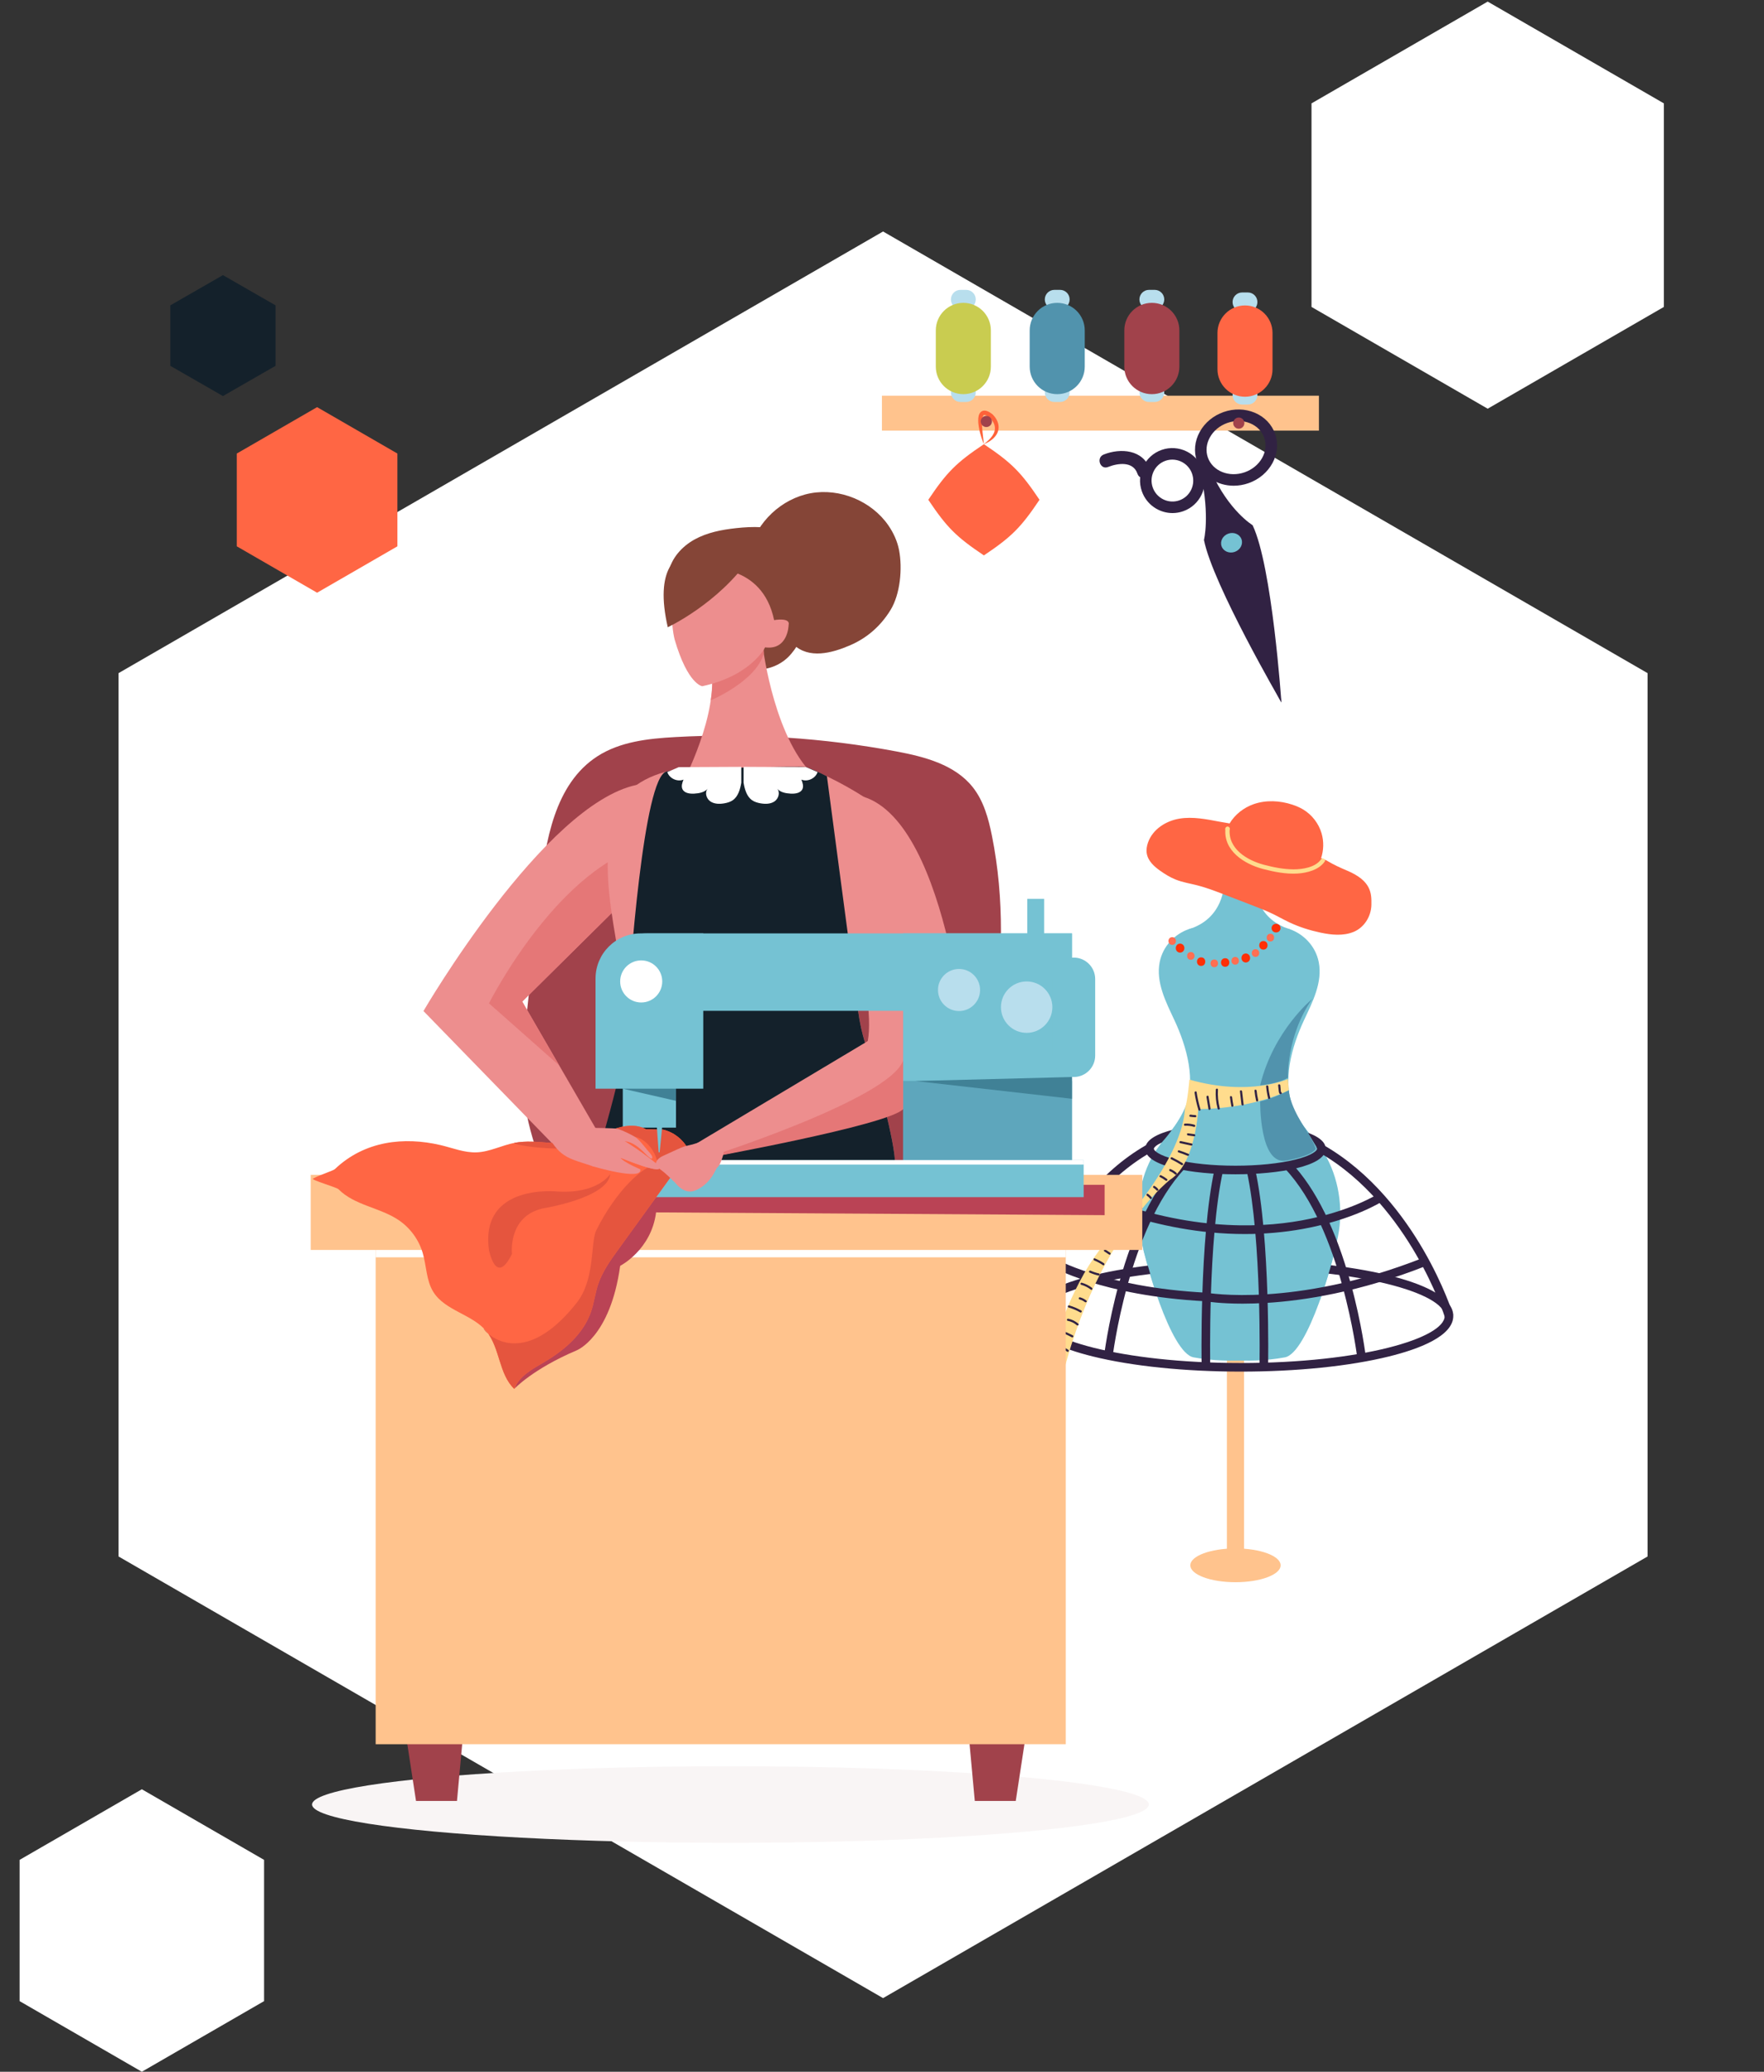 <?xml version="1.0" encoding="utf-8"?>
<!-- Generator: Adobe Illustrator 16.0.0, SVG Export Plug-In . SVG Version: 6.00 Build 0)  -->
<!DOCTYPE svg PUBLIC "-//W3C//DTD SVG 1.1//EN" "http://www.w3.org/Graphics/SVG/1.1/DTD/svg11.dtd">
<svg version="1.1" id="Calque_1" xmlns="http://www.w3.org/2000/svg" xmlns:xlink="http://www.w3.org/1999/xlink" x="0px" y="0px"
	 width="637px" height="748px" viewBox="0 0 637 748" enable-background="new 0 0 637 748" xml:space="preserve">
<rect x="0" y="0" width="637" height="748" fill="#333333" stroke="none"/>
<polygon fill="#FFFFFF" points="42.803,243.038 318.884,83.578 594.965,243.038 594.965,561.96 318.884,721.42 42.803,561.96 "/>
<polygon fill="#FFFFFF" points="473.6,37.324 537.221,0.578 600.842,37.324 600.842,110.819 537.221,147.565 473.6,110.819 "/>
<polygon fill="#FFFFFF" points="7.076,671.509 51.221,646.012 95.365,671.509 95.365,722.503 51.221,748 7.076,722.503 "/>
<polygon fill="#FF6644" points="85.507,163.75 114.507,147 143.507,163.75 143.507,197.25 114.507,214 85.507,197.25 "/>
<polygon fill="#14212B" points="61.507,110.25 80.507,99.333 99.507,110.25 99.507,132.083 80.507,143 61.507,132.083 "/>
<g>
	<g>
		<ellipse id="XMLID_1880_" fill="#FFC38D" cx="446.145" cy="565.156" rx="16.306" ry="6.1"/>
		<g id="XMLID_1839_">
			<rect id="XMLID_1845_" x="443.042" y="406.144" fill="#FFC38D" width="6.203" height="159.013"/>
			<g id="XMLID_1840_">
				<path id="XMLID_1844_" fill="#75C2D3" d="M438.468,334.986c4.936-0.494,22.557-1.151,27.326,0.51
					c4.768,1.66,9.264,5.931,10.428,11.914c1.416,7.272-2.258,14.371-5.285,20.838c-4.572,9.772-7.988,22.067-3.828,32.121
					c2.4,5.801,6.908,9.73,10.268,14.742c5.35,7.979,7.668,18.973,6.152,29.189c-1.518,10.216-11.277,44.235-19.543,45.771
					c-14.363,2.666-27.234,0-27.234,0l-6.865-83.614L438.468,334.986z"/>
				<path id="XMLID_1843_" fill="#75C2D3" d="M456.526,334.986c-4.936-0.494-22.559-1.151-27.326,0.51
					c-4.768,1.66-9.264,5.931-10.43,11.914c-1.414,7.272,2.26,14.371,5.287,20.838c4.572,9.772,7.986,22.067,3.828,32.121
					c-2.4,5.801-6.906,9.73-10.268,14.742c-5.352,7.979-7.668,18.973-6.152,29.189c1.516,10.216,11.277,44.235,19.543,45.771
					c14.363,2.666,27.234,0,27.234,0l6.863-83.614L456.526,334.986z"/>
				<path id="XMLID_1842_" fill="#75C2D3" d="M465.794,335.496c-12.77-3.856-12.77-16.295-12.77-16.295h-6.08v20.731
					C457.448,342.658,465.794,335.496,465.794,335.496z"/>
				<path id="XMLID_1841_" fill="#75C2D3" d="M429.253,335.496c12.77-3.856,12.77-16.295,12.77-16.295h6.08v20.731
					C437.599,342.658,429.253,335.496,429.253,335.496z"/>
			</g>
		</g>
		<g id="XMLID_1826_">
			<g id="XMLID_1838_">
				<path id="XMLID_270_" fill="#312243" d="M448.103,495.219c-20.193,0-39.195-1.945-53.508-5.479
					c-10.578-2.613-23.188-7.27-23.188-14.625c0-7.354,12.609-12.012,23.188-14.623c14.313-3.533,33.314-5.479,53.508-5.479
					s39.195,1.945,53.506,5.479c10.58,2.611,23.189,7.27,23.189,14.623c0,7.355-12.609,12.012-23.189,14.625
					C487.298,493.273,468.296,495.219,448.103,495.219z M448.103,458.115c-43.369,0-73.594,8.959-73.594,17
					s30.225,17.002,73.594,17.002s73.594-8.961,73.594-17.002S491.472,458.115,448.103,458.115z"/>
			</g>
			<path id="XMLID_1837_" fill="#75C2D3" d="M412.854,451.015c1.789,6.864,4.91,16.786,4.91,16.786l58.908,1.574
				c3.957-11.602,6.291-19.614,4.598-19.819C437.948,444.319,412.854,451.015,412.854,451.015z"/>
			<g id="XMLID_1836_">
				<path id="XMLID_264_" fill="#312243" d="M446.144,423.981c-15.689,0-32.576-2.883-32.576-9.211s16.887-9.211,32.576-9.211
					c15.691,0,32.576,2.883,32.576,9.211S461.835,423.981,446.144,423.981z M446.144,408.661c-8.166,0-15.824,0.781-21.566,2.199
					c-6.488,1.602-7.908,3.365-7.908,3.91s1.42,2.309,7.908,3.912c5.742,1.416,13.4,2.197,21.566,2.197s15.826-0.781,21.568-2.197
					c6.486-1.604,7.908-3.367,7.908-3.912s-1.422-2.309-7.908-3.91C461.97,409.442,454.31,408.661,446.144,408.661z"/>
			</g>
			<path id="XMLID_1835_" fill="#75C2D3" d="M428.931,397.214c-2.188,7.523-9.33,15.18-9.33,15.18
				c-1.314,1.754,1.652,2.377,1.652,2.377c20.316,3.381,54.201-0.574,54.201-0.574s-3.715-6.182-3.93-6.455
				c-4.678-5.951-5.555-10.904-5.555-10.904L428.931,397.214z"/>
			<g id="XMLID_1834_">
				<path id="XMLID_263_" fill="#312243" d="M521.767,475.578c-0.031-0.104-3.281-10.383-10.498-22.812
					c-6.627-11.414-18.053-27.037-34.867-36.648l1.539-2.693c17.438,9.969,29.229,26.086,36.051,37.854
					c7.375,12.718,10.602,22.946,10.736,23.376L521.767,475.578z"/>
			</g>
			<g id="XMLID_1833_">
				<path id="XMLID_261_" fill="#312243" d="M490.149,490.41c-0.055-0.467-5.723-46.937-26.168-68.511l2.252-2.133
					c8.906,9.396,16.156,24.094,21.553,43.681c4,14.52,5.43,26.482,5.443,26.602L490.149,490.41z"/>
			</g>
			<g id="XMLID_1832_">
				<path id="XMLID_260_" fill="#312243" d="M457.919,493.588l-3.102-0.063c0.01-0.457,0.875-45.97-4.604-70.761l3.027-0.668
					C458.8,447.249,457.929,493.127,457.919,493.588z"/>
			</g>
			<g id="XMLID_1831_">
				<path id="XMLID_255_" fill="#312243" d="M374.478,475.43l-3.037-0.627c0.088-0.43,2.248-10.688,8.547-23.435
					c5.828-11.795,16.445-27.953,33.922-37.943l1.541,2.693c-16.771,9.586-27.008,25.164-32.645,36.547
					C376.665,465.068,374.499,475.328,374.478,475.43z"/>
			</g>
			<g id="XMLID_1830_">
				<path id="XMLID_254_" fill="#312243" d="M401.7,490.41l-3.08-0.361c0.014-0.119,1.443-12.082,5.443-26.602
					c5.396-19.587,12.648-34.284,21.553-43.681l2.252,2.133C407.411,443.485,401.755,489.943,401.7,490.41z"/>
			</g>
			<g id="XMLID_1829_">
				<path id="XMLID_252_" fill="#312243" d="M433.931,493.588c-0.01-0.461-0.881-46.339,4.678-71.491l3.029,0.668
					c-5.479,24.791-4.615,70.304-4.605,70.761L433.931,493.588z"/>
			</g>
			<g id="XMLID_1828_">
				<path id="XMLID_251_" fill="#312243" d="M448.722,470.682c-7.98,0-12.707-0.736-13.473-0.865
					c-37.555-1.979-55.563-12.506-56.313-12.955l1.592-2.662c0.178,0.105,18.217,10.604,54.975,12.523l0.191,0.023
					c0.078,0.014,8.176,1.41,21.822,0.547c12.59-0.795,32.613-3.732,56.51-13.203l1.143,2.883
					c-24.334,9.646-44.75,12.625-57.592,13.424C454.294,470.602,451.333,470.682,448.722,470.682z"/>
			</g>
			<g id="XMLID_1827_">
				<path id="XMLID_250_" fill="#312243" d="M449.519,445.548c-4.076,0-8.197-0.199-12.354-0.598
					c-14.293-1.373-29.002-5.127-43.717-11.16l1.176-2.869c32.66,13.389,58.992,12.682,75.33,9.732
					c17.621-3.184,27.609-9.537,27.709-9.6l1.682,2.605c-0.424,0.273-10.613,6.754-28.84,10.045
					C463.708,444.933,456.683,445.548,449.519,445.548z"/>
			</g>
		</g>
		<path id="XMLID_422_" fill="#FF6644" d="M486.423,314.325c-2.416-1.017-4.807-2.113-7.074-3.466
			c-0.643-0.384-1.436-0.707-2.291-1.01c0.955-2.876,1.033-6.045,0.184-8.956c-1.047-3.587-3.49-6.747-6.701-8.66
			c-1.189-0.71-2.475-1.251-3.791-1.689c-4.547-1.514-9.596-1.776-14.113-0.179c-3.543,1.252-6.701,3.727-8.609,6.936
			c-1.209-0.184-2.418-0.402-3.613-0.627c-4.799-0.901-9.697-1.898-14.514-1.104c-4.814,0.794-9.629,3.774-11.346,8.631
			c-0.441,1.251-0.666,2.617-0.447,3.934c0.455,2.748,2.684,4.726,4.867,6.268c1.756,1.239,3.594,2.37,5.566,3.157
			c2.521,1.005,5.209,1.427,7.828,2.093c3.32,0.846,6.539,2.086,9.752,3.325c3.422,1.32,6.844,2.64,10.268,3.96
			c2.369,0.914,4.74,1.829,7.037,2.934c2.07,0.996,4.07,2.143,6.145,3.125c3.607,1.706,7.414,2.903,11.283,3.725
			c3.965,0.842,8.188,1.272,11.961-0.275c3.771-1.547,6.357-5.547,6.412-9.852C495.276,322.595,495.276,318.046,486.423,314.325z"/>
		<path id="XMLID_1792_" fill="#FFDC8D" d="M465.417,393.651c-17.102,8.156-37.531,6.717-37.531,6.717
			c1.045-3.154,1.613-10.571,1.613-10.571c21.854,6.206,35.607-0.246,35.607-0.246L465.417,393.651z"/>
		<path id="XMLID_1791_" fill="#FFDC8D" d="M427.886,400.368c-1.143,20.465-29.094,48.773-29.094,48.773
			c-21.504,25.64-27.5,78.368-27.5,78.368h7.029c7.65-72.992,44.098-101.493,44.098-101.493
			c10.285-6.443,10.492-28.982,10.492-28.982L427.886,400.368z"/>
		<g id="XMLID_1490_">
			<g id="XMLID_1784_">
				<path id="XMLID_503_" fill="#312243" d="M462.7,394.394c-0.252-0.143-0.215-0.975-0.246-1.23
					c-0.051-0.434-0.092-0.868-0.127-1.304c-0.037-0.494-0.814-0.498-0.775,0c0.053,0.651,0.121,1.3,0.211,1.946
					c0.066,0.484,0.082,0.994,0.545,1.258C462.743,395.31,463.134,394.642,462.7,394.394L462.7,394.394z"/>
			</g>
			<g id="XMLID_1777_">
				<path id="XMLID_502_" fill="#312243" d="M457.22,392.254c0.133,1.507,0.381,2.989,0.758,4.456
					c0.125,0.482,0.873,0.277,0.748-0.207c-0.359-1.398-0.605-2.811-0.73-4.249C457.954,391.76,457.177,391.756,457.22,392.254
					L457.22,392.254z"/>
			</g>
			<g id="XMLID_1770_">
				<path id="XMLID_501_" fill="#312243" d="M453.009,393.8c0.115,1.213,0.311,2.41,0.59,3.598c0.113,0.484,0.861,0.279,0.746-0.207
					c-0.262-1.119-0.451-2.246-0.561-3.391C453.737,393.308,452.962,393.302,453.009,393.8L453.009,393.8z"/>
			</g>
			<g id="XMLID_1763_">
				<path id="XMLID_500_" fill="#312243" d="M447.757,394.038c0.184,1.576,0.365,3.152,0.549,4.729c0.057,0.49,0.832,0.496,0.775,0
					c-0.184-1.576-0.365-3.152-0.549-4.729C448.476,393.548,447.7,393.542,447.757,394.038L447.757,394.038z"/>
			</g>
			<g id="XMLID_1756_">
				<path id="XMLID_499_" fill="#312243" d="M444.149,396.126c0.131,1.072,0.297,2.139,0.504,3.199
					c0.096,0.488,0.844,0.281,0.748-0.207c-0.193-0.992-0.354-1.988-0.477-2.992C444.866,395.638,444.091,395.632,444.149,396.126
					L444.149,396.126z"/>
			</g>
			<g id="XMLID_1749_">
				<path id="XMLID_498_" fill="#312243" d="M439.04,393.419c-0.145,2.35,0.084,4.646,0.68,6.924
					c0.127,0.482,0.875,0.277,0.748-0.205c-0.578-2.211-0.793-4.441-0.652-6.719C439.847,392.919,439.071,392.921,439.04,393.419
					L439.04,393.419z"/>
			</g>
			<g id="XMLID_1742_">
				<path id="XMLID_493_" fill="#312243" d="M435.671,396.081c0.234,1.451,0.475,2.902,0.721,4.352
					c0.082,0.49,0.83,0.283,0.748-0.207c-0.246-1.449-0.486-2.9-0.721-4.352C436.341,395.384,435.593,395.591,435.671,396.081
					L435.671,396.081z"/>
			</g>
			<g id="XMLID_1735_">
				<path id="XMLID_490_" fill="#312243" d="M431.368,394.524c0.311,2.111,0.775,4.182,1.398,6.223
					c0.145,0.475,0.895,0.273,0.748-0.207c-0.623-2.041-1.088-4.111-1.398-6.223C432.044,393.825,431.296,394.034,431.368,394.524
					L431.368,394.524z"/>
			</g>
			<g id="XMLID_1728_">
				<path id="XMLID_489_" fill="#312243" d="M431.646,402.608c-0.566-0.023-1.127-0.076-1.686-0.164
					c-0.488-0.078-0.697,0.668-0.205,0.748c0.627,0.098,1.256,0.166,1.891,0.191C432.144,403.405,432.144,402.63,431.646,402.608
					L431.646,402.608z"/>
			</g>
			<g id="XMLID_1721_">
				<path id="XMLID_487_" fill="#312243" d="M431.351,406.095c-1.117-0.342-2.26-0.482-3.428-0.42c-0.496,0.025-0.5,0.801,0,0.775
					c1.102-0.059,2.168,0.068,3.223,0.393C431.624,406.987,431.827,406.239,431.351,406.095L431.351,406.095z"/>
			</g>
			<g id="XMLID_1714_">
				<path id="XMLID_485_" fill="#312243" d="M431.255,409.481c-0.75-0.098-1.5-0.197-2.252-0.297c-0.492-0.064-0.488,0.711,0,0.775
					c0.752,0.1,1.502,0.197,2.252,0.299C431.747,410.323,431.743,409.548,431.255,409.481L431.255,409.481z"/>
			</g>
			<g id="XMLID_1707_">
				<path id="XMLID_482_" fill="#312243" d="M430.341,412.862c-1.316-0.291-2.635-0.582-3.951-0.871
					c-0.486-0.107-0.693,0.641-0.205,0.748c1.316,0.289,2.633,0.58,3.949,0.871C430.622,413.718,430.829,412.97,430.341,412.862
					L430.341,412.862z"/>
			</g>
			<g id="XMLID_1700_">
				<path id="XMLID_477_" fill="#312243" d="M429.188,416.608c-1.115-0.473-2.246-0.898-3.4-1.271
					c-0.477-0.152-0.68,0.596-0.207,0.748c1.09,0.352,2.162,0.746,3.217,1.191C429.253,417.47,429.647,416.802,429.188,416.608
					L429.188,416.608z"/>
			</g>
			<g id="XMLID_1693_">
				<path id="XMLID_476_" fill="#312243" d="M427.048,419.962c-1.219-0.762-2.473-1.459-3.764-2.094
					c-0.445-0.219-0.838,0.449-0.391,0.67c1.291,0.633,2.545,1.33,3.764,2.094C427.081,420.897,427.472,420.226,427.048,419.962
					L427.048,419.962z"/>
			</g>
			<g id="XMLID_1686_">
				<path id="XMLID_475_" fill="#312243" d="M424.854,423.468c-0.641-0.594-1.363-1.043-2.17-1.371
					c-0.463-0.188-0.664,0.563-0.207,0.748c0.678,0.275,1.291,0.676,1.828,1.172C424.671,424.354,425.222,423.808,424.854,423.468
					L424.854,423.468z"/>
			</g>
			<g id="XMLID_1679_">
				<path id="XMLID_474_" fill="#312243" d="M421.456,425.7c-0.68-0.535-1.398-0.996-2.176-1.373
					c-0.449-0.217-0.842,0.451-0.393,0.67c0.717,0.346,1.396,0.76,2.021,1.252C421.298,426.554,421.849,426.009,421.456,425.7
					L421.456,425.7z"/>
			</g>
			<g id="XMLID_1672_">
				<path id="XMLID_473_" fill="#312243" d="M418.204,429.267c-0.348-0.428-0.773-0.785-1.252-1.063
					c-0.432-0.25-0.822,0.42-0.391,0.67c0.426,0.246,0.785,0.561,1.094,0.941c0.133,0.162,0.412,0.137,0.549,0
					C418.364,429.655,418.337,429.431,418.204,429.267L418.204,429.267z"/>
			</g>
			<g id="XMLID_1665_">
				<path id="XMLID_472_" fill="#312243" d="M415.858,432.229c-0.373-0.455-0.809-0.846-1.291-1.184
					c-0.41-0.285-0.797,0.387-0.391,0.672c0.428,0.297,0.803,0.656,1.133,1.059C415.628,433.163,416.173,432.612,415.858,432.229
					L415.858,432.229z"/>
			</g>
			<g id="XMLID_1658_">
				<path id="XMLID_471_" fill="#312243" d="M412.374,436.026c-0.281-0.236-0.564-0.471-0.848-0.705
					c-0.16-0.133-0.391-0.158-0.547,0c-0.139,0.139-0.162,0.414,0,0.549c0.281,0.234,0.564,0.469,0.846,0.703
					c0.162,0.135,0.393,0.158,0.549,0C412.513,436.437,412.536,436.159,412.374,436.026L412.374,436.026z"/>
			</g>
			<g id="XMLID_1651_">
				<path id="XMLID_470_" fill="#312243" d="M409.813,438.741c-0.307-0.314-0.639-0.598-0.988-0.861
					c-0.168-0.127-0.434-0.025-0.531,0.139c-0.115,0.199-0.029,0.404,0.139,0.531c0.297,0.223,0.572,0.475,0.832,0.74
					C409.614,439.647,410.161,439.099,409.813,438.741L409.813,438.741z"/>
			</g>
			<g id="XMLID_1643_">
				<path id="XMLID_469_" fill="#312243" d="M407.638,441.692c-0.281-0.289-0.563-0.576-0.844-0.863
					c-0.35-0.357-0.898,0.191-0.549,0.549c0.281,0.287,0.563,0.574,0.844,0.861C407.44,442.597,407.987,442.05,407.638,441.692
					L407.638,441.692z"/>
			</g>
			<g id="XMLID_1636_">
				<path id="XMLID_468_" fill="#312243" d="M405.177,445.626c-0.469-0.438-0.936-0.873-1.404-1.311
					c-0.365-0.34-0.914,0.207-0.547,0.549c0.467,0.438,0.934,0.873,1.402,1.309C404.993,446.515,405.542,445.968,405.177,445.626
					L405.177,445.626z"/>
			</g>
			<g id="XMLID_1629_">
				<path id="XMLID_413_" fill="#312243" d="M403.017,448.644c-0.572-0.355-1.146-0.711-1.719-1.066
					c-0.426-0.264-0.814,0.408-0.391,0.67c0.572,0.355,1.145,0.711,1.717,1.064C403.05,449.575,403.44,448.905,403.017,448.644
					L403.017,448.644z"/>
			</g>
			<g id="XMLID_1622_">
				<path id="XMLID_335_" fill="#312243" d="M400.88,452.278c-0.563-0.375-1.123-0.75-1.684-1.123
					c-0.416-0.277-0.805,0.395-0.391,0.67c0.561,0.375,1.121,0.748,1.682,1.121C400.903,453.226,401.294,452.552,400.88,452.278
					L400.88,452.278z"/>
			</g>
			<g id="XMLID_1615_">
				<path id="XMLID_334_" fill="#312243" d="M398.665,456.104c-1.039-0.707-2.139-1.287-3.301-1.762
					c-0.463-0.188-0.664,0.561-0.207,0.748c1.1,0.449,2.135,1.016,3.115,1.684C398.687,457.055,399.075,456.383,398.665,456.104
					L398.665,456.104z"/>
			</g>
			<g id="XMLID_1607_">
				<path id="XMLID_333_" fill="#312243" d="M396.858,459.783c-1.041-0.234-2.051-0.563-3.027-0.998
					c-0.451-0.201-0.846,0.467-0.391,0.67c1.037,0.463,2.104,0.826,3.211,1.076C397.138,460.641,397.345,459.895,396.858,459.783
					L396.858,459.783z"/>
			</g>
			<g id="XMLID_1600_">
				<path id="XMLID_328_" fill="#312243" d="M394.317,464.953c-1.102-0.842-2.332-1.449-3.664-1.826
					c-0.48-0.137-0.686,0.611-0.205,0.746c1.271,0.361,2.426,0.947,3.477,1.75C394.321,465.924,394.708,465.252,394.317,464.953
					L394.317,464.953z"/>
			</g>
			<g id="XMLID_1593_">
				<path id="XMLID_325_" fill="#312243" d="M392.317,469.568c-0.686-0.541-1.441-0.936-2.285-1.164
					c-0.482-0.133-0.688,0.615-0.207,0.746c0.711,0.191,1.365,0.51,1.943,0.967C392.155,470.424,392.708,469.879,392.317,469.568
					L392.317,469.568z"/>
			</g>
			<g id="XMLID_1586_">
				<path id="XMLID_324_" fill="#312243" d="M390.444,473.16c-1.379-0.787-2.832-1.398-4.359-1.838
					c-0.48-0.139-0.686,0.609-0.205,0.748c1.463,0.422,2.85,1.006,4.174,1.76C390.487,474.078,390.878,473.408,390.444,473.16
					L390.444,473.16z"/>
			</g>
			<g id="XMLID_1579_">
				<path id="XMLID_304_" fill="#312243" d="M389.397,477.924c-1.047-0.916-2.271-1.531-3.639-1.797
					c-0.488-0.096-0.697,0.652-0.207,0.746c1.238,0.242,2.346,0.768,3.297,1.6C389.224,478.799,389.774,478.254,389.397,477.924
					L389.397,477.924z"/>
			</g>
			<g id="XMLID_1572_">
				<path id="XMLID_289_" fill="#312243" d="M387.425,482.145c-1.461-0.783-2.977-1.438-4.551-1.959
					c-0.473-0.158-0.678,0.59-0.205,0.746c1.512,0.504,2.963,1.129,4.365,1.883C387.474,483.051,387.866,482.381,387.425,482.145
					L387.425,482.145z"/>
			</g>
			<g id="XMLID_1565_">
				<path id="XMLID_288_" fill="#312243" d="M385.792,487.354c-0.904-0.627-1.904-1.072-2.977-1.326
					c-0.484-0.115-0.691,0.631-0.205,0.748c1.014,0.24,1.934,0.654,2.789,1.248C385.812,488.309,386.198,487.639,385.792,487.354
					L385.792,487.354z"/>
			</g>
			<g id="XMLID_1558_">
				<path id="XMLID_287_" fill="#312243" d="M384.229,491.945c-0.691-0.289-1.383-0.576-2.074-0.865
					c-0.582-0.242-1.807-0.527-2.213-1.01c-0.32-0.383-0.865,0.168-0.547,0.547c0.428,0.512,1.326,0.697,1.916,0.945
					c0.904,0.377,1.807,0.754,2.711,1.131C384.481,492.885,384.683,492.135,384.229,491.945L384.229,491.945z"/>
			</g>
			<g id="XMLID_1551_">
				<path id="XMLID_284_" fill="#312243" d="M383.142,496.139c-1.111-0.412-2.225-0.824-3.336-1.236
					c-0.469-0.174-0.672,0.574-0.207,0.746c1.113,0.414,2.225,0.826,3.336,1.236C383.403,497.059,383.606,496.311,383.142,496.139
					L383.142,496.139z"/>
			</g>
			<g id="XMLID_1538_">
				<path id="XMLID_283_" fill="#312243" d="M382.022,500.799c-0.529-0.541-1.197-0.738-1.904-0.953
					c-0.961-0.293-1.924-0.584-2.885-0.875c0.031,0.236,0.063,0.471,0.092,0.707c0.074-0.035,0.146-0.072,0.221-0.107
					c0.447-0.223,0.055-0.891-0.393-0.67c-0.072,0.035-0.146,0.072-0.219,0.109c-0.313,0.152-0.207,0.617,0.092,0.707
					c0.748,0.227,1.496,0.455,2.244,0.682c0.758,0.229,1.633,0.365,2.205,0.949C381.825,501.703,382.372,501.156,382.022,500.799
					L382.022,500.799z"/>
			</g>
			<g id="XMLID_1527_">
				<path id="XMLID_282_" fill="#312243" d="M381.185,504.541c-0.777-0.434-1.602-0.752-2.471-0.945
					c-0.486-0.109-0.695,0.639-0.207,0.748c0.809,0.178,1.564,0.463,2.287,0.867C381.231,505.455,381.622,504.785,381.185,504.541
					L381.185,504.541z"/>
			</g>
			<g id="XMLID_1520_">
				<path id="XMLID_281_" fill="#312243" d="M380.497,508.178c-1.605-0.578-3.254-0.811-4.957-0.699
					c0.123,0.094,0.248,0.189,0.373,0.285c-0.002,0.002-0.004,0.006-0.006,0.01c0.201-0.453-0.467-0.848-0.67-0.393
					c-0.102,0.23-0.119,0.342-0.072,0.588c0.031,0.158,0.215,0.295,0.375,0.285c1.635-0.107,3.209,0.115,4.75,0.672
					C380.761,509.096,380.964,508.346,380.497,508.178L380.497,508.178z"/>
			</g>
			<g id="XMLID_1513_">
				<path id="XMLID_280_" fill="#312243" d="M379.97,512.514c-0.672-0.391-1.424-0.494-2.184-0.58c-0.494-0.057-0.49,0.719,0,0.775
					c0.621,0.07,1.242,0.154,1.793,0.475C380.011,513.436,380.401,512.766,379.97,512.514L379.97,512.514z"/>
			</g>
			<g id="XMLID_1506_">
				<path id="XMLID_279_" fill="#312243" d="M379.319,516.135c-1.594-0.5-3.285-0.625-4.936-0.834c-0.494-0.061-0.49,0.715,0,0.777
					c1.586,0.197,3.197,0.324,4.73,0.805C379.591,517.033,379.794,516.285,379.319,516.135L379.319,516.135z"/>
			</g>
			<g id="XMLID_1499_">
				<path id="XMLID_278_" fill="#312243" d="M378.337,520.246c-0.814-0.307-1.654-0.475-2.521-0.518c-0.5-0.025-0.498,0.75,0,0.775
					c0.799,0.041,1.566,0.209,2.314,0.49C378.599,521.17,378.8,520.422,378.337,520.246L378.337,520.246z"/>
			</g>
			<g id="XMLID_1491_">
				<path id="XMLID_277_" fill="#312243" d="M378.089,523.662c-1.85-0.342-3.74-0.295-5.611-0.373c-0.5-0.021-0.498,0.756,0,0.775
					c1.799,0.074,3.627,0.018,5.404,0.346C378.37,524.5,378.579,523.752,378.089,523.662L378.089,523.662z"/>
			</g>
		</g>
		<g id="XMLID_1468_">
			<path id="XMLID_276_" fill="#FFDC8D" d="M442.474,299.229c0,0.035,0,0.069,0,0.104c0,0.406,0.357,0.794,0.775,0.775
				c0.42-0.019,0.775-0.341,0.775-0.775c0-0.035,0-0.069,0-0.104c0-0.406-0.357-0.794-0.775-0.776
				C442.829,298.473,442.474,298.794,442.474,299.229L442.474,299.229z"/>
		</g>
		<g id="XMLID_1459_">
			<path id="XMLID_275_" fill="#FFDC8D" d="M442.511,299.227c-0.746,7.967,6.816,12.738,13.545,14.507
				c4.014,1.057,8.355,1.918,12.521,1.653c3.465-0.221,7.688-1.313,9.787-4.313c0.572-0.819-0.771-1.595-1.34-0.783
				c-2.021,2.889-6.641,3.592-9.891,3.585c-3.578-0.007-7.215-0.73-10.666-1.638c-6.092-1.603-13.086-5.736-12.406-13.013
				C444.153,298.234,442.603,298.24,442.511,299.227L442.511,299.227z"/>
		</g>
		<g id="XMLID_1446_">
			<path id="XMLID_1458_" fill="#FF2F06" d="M461.974,334.008c-0.305-0.278-0.678-0.454-1.098-0.454h-0.154
				c-0.398,0-0.814,0.173-1.096,0.454c-0.27,0.269-0.473,0.71-0.455,1.097c0.018,0.401,0.15,0.817,0.455,1.097
				c0.303,0.279,0.676,0.454,1.096,0.454h0.154c0.398,0,0.816-0.173,1.098-0.454c0.27-0.269,0.471-0.71,0.453-1.097
				C462.409,334.704,462.278,334.288,461.974,334.008z"/>
			<path id="XMLID_1457_" fill="#FF2F06" d="M456.224,339.758c-1.996,0-1.998,3.102,0,3.102
				C458.22,342.859,458.224,339.758,456.224,339.758z"/>
			<path id="XMLID_1456_" fill="#FF2F06" d="M450.962,344.709c-0.27-0.269-0.709-0.472-1.096-0.454
				c-0.402,0.018-0.818,0.149-1.098,0.454c-0.277,0.303-0.453,0.677-0.453,1.097v0.155c0,0.398,0.172,0.815,0.453,1.097
				c0.27,0.269,0.711,0.472,1.098,0.454c0.4-0.018,0.816-0.149,1.096-0.454c0.279-0.303,0.455-0.676,0.455-1.097v-0.155
				C451.417,345.408,451.243,344.99,450.962,344.709z"/>
			<path id="XMLID_1455_" fill="#FF2F06" d="M442.423,345.96c-1.996,0-2,3.102,0,3.102
				C444.417,349.062,444.421,345.96,442.423,345.96z"/>
			<path id="XMLID_1454_" fill="#FF2F06" d="M427.235,341.142c-0.27-0.269-0.711-0.472-1.098-0.454
				c-0.4,0.018-0.816,0.15-1.096,0.454c-0.279,0.303-0.455,0.677-0.455,1.096v0.156c0,0.397,0.174,0.815,0.455,1.096
				c0.27,0.269,0.711,0.472,1.096,0.454c0.402-0.018,0.818-0.149,1.098-0.454c0.277-0.303,0.455-0.676,0.455-1.096v-0.156
				C427.69,341.841,427.517,341.423,427.235,341.142z"/>
			<path id="XMLID_1453_" fill="#FF2F06" d="M433.737,345.65c-1.996,0-2,3.102,0,3.102
				C435.733,348.752,435.737,345.65,433.737,345.65z"/>
			<path id="XMLID_1452_" fill="#FF6E52" d="M430.015,343.738c-1.795,0-1.799,2.791,0,2.791
				C431.812,346.529,431.815,343.738,430.015,343.738z"/>
			<path id="XMLID_1451_" fill="#FF6E52" d="M438.493,346.426c-1.797,0-1.799,2.791,0,2.791
				C440.29,349.217,440.292,346.426,438.493,346.426z"/>
			<path id="XMLID_1450_" fill="#FF6E52" d="M446.04,345.495c-1.795,0-1.799,2.792,0,2.792
				C447.837,348.287,447.841,345.495,446.04,345.495z"/>
			<path id="XMLID_1449_" fill="#FF6E52" d="M453.382,342.704c-1.797,0-1.799,2.791,0,2.791
				C455.177,345.495,455.181,342.704,453.382,342.704z"/>
			<path id="XMLID_1448_" fill="#FF6E52" d="M458.757,337.121c-1.797,0-1.799,2.791,0,2.791
				C460.554,339.912,460.556,337.121,458.757,337.121z"/>
			<path id="XMLID_1447_" fill="#FF6E52" d="M423.296,338.362c-1.797,0-1.801,2.792,0,2.792
				C425.091,341.153,425.095,338.362,423.296,338.362z"/>
		</g>
		<path id="XMLID_189_" fill="#5193AD" d="M473.825,360.694c-9.381,13.492-8.719,28.38-8.719,28.38
			c-3.455,2.248-10.045,2.785-10.045,2.785C459.829,372.125,473.825,360.694,473.825,360.694z"/>
		<path id="XMLID_113_" fill="#5193AD" d="M465.417,393.651c0.346,6.045,6.438,14.605,6.438,14.605
			c2.832,4.664,3.289,6.514,3.289,6.514c-1.434,2.682-10.408,4.195-10.408,4.195c-10.012,2.273-9.674-21.291-9.674-21.291
			C459.673,396.704,465.417,393.651,465.417,393.651z"/>
	</g>
	<g id="XMLID_550_">
		<ellipse id="XMLID_401_" fill="#F9F5F5" cx="263.771" cy="651.517" rx="151.082" ry="13.829"/>
		<g id="XMLID_129_">
			<polygon id="XMLID_1882_" fill="#A1424B" points="165.019,650.232 150.227,650.232 146.118,623.393 167.484,623.393 			"/>
			<polygon id="XMLID_1881_" fill="#A1424B" points="352.007,650.232 366.798,650.232 370.907,623.393 349.54,623.393 			"/>
			<path id="XMLID_1879_" fill="#A1424B" d="M200.706,433.909c-5.463-13.59-10.99-27.467-11.926-42.084
				c-0.504-7.862,0.344-15.742,1.188-23.576c1.666-15.463,3.332-30.926,5-46.387c1.959-18.194,5.354-38.832,20.713-48.777
				c8.215-5.318,18.396-6.431,28.168-6.97c26.717-1.476,53.607,0.274,79.906,5.2c10.184,1.909,21.084,4.778,27.518,12.899
				c3.945,4.977,5.678,11.323,6.926,17.55c9.172,45.694-2.732,92.689-14.561,137.769c-1.777,6.771-3.803,13.96-9.053,18.593
				c-5.557,4.903-13.477,5.847-20.871,6.354c-14.439,0.994-28.939,1.183-43.4,0.563c-8.695-0.371-18-0.892-25.455,3.6
				L200.706,433.909z"/>
			<path id="XMLID_1878_" fill="#ED8E8E" d="M311.948,287.707c31.324,10.066,37.682,97.813,37.682,97.813
				c2.646,9.573-89.373,38.658-89.373,38.658l-15.279-1.881l68.381-46.398c3.352-18.09-12.277-67-12.277-67
				C294.007,290.357,311.948,287.707,311.948,287.707z"/>
			<path id="XMLID_1877_" fill="#ED8E8E" d="M229.903,283.39c-33.547,6.993-76.986,81.646-76.986,81.646l55.502,57.052l8.219-12.034
				l-28.052-48.431l48.812-48.31C243.681,298.127,229.903,283.39,229.903,283.39z"/>
			<path id="XMLID_1876_" fill="#E57777" d="M235.556,304.595c-33.547,6.992-58.978,57.659-58.978,57.659l25.374,22.447
				l-13.366-23.079l48.812-48.31C243.681,298.127,235.556,304.595,235.556,304.595z"/>
			<g id="XMLID_1866_">
				<path id="XMLID_1875_" fill="#854537" d="M245.185,227.773c-2.549-4.586-3.566-9.875-3.943-15.108
					c-0.141-1.986-0.195-3.999,0.176-5.957c0.967-5.133,4.809-9.394,9.379-11.922c4.57-2.529,9.824-3.536,15.018-4.103
					c5.998-0.653,12.25-0.731,17.855,1.506c1.313,0.524,2.607,1.198,3.537,2.263c0.781,0.898,1.254,2.02,1.711,3.12
					c0.807,1.941,1.604,3.885,2.391,5.833c1.588,3.911,3.162,7.946,3.209,12.167c0.064,5.741-2.695,11.112-5.689,16.012
					c-1.252,2.046-2.57,4.081-4.299,5.743c-3.055,2.945-7.346,4.564-11.584,4.375c-4.238-0.188-8.367-2.186-11.15-5.39
					L245.185,227.773z"/>
				<path id="XMLID_1874_" fill="#854537" d="M243.474,216.391c1.344-18.9,21.104-20.441,21.104-20.441
					c14.854,0.293,19.131,4.613,19.131,4.613c18.105,11.729,1.477,33.165,1.477,33.165c-7.102,10.819-21.961,10.894-21.961,10.894
					L243.474,216.391z"/>
				<path id="XMLID_1873_" fill="#ED8E8E" d="M225.983,373.915c-0.758,13.669-4.102,27.048-7.486,40.313
					c-2.123,8.319-3.717,18.597,2.76,24.233c3.416,2.972,8.184,3.69,12.67,4.289c6.01,0.801,12.049,1.604,18.111,1.456
					c5.234-0.126,10.422-0.962,15.592-1.795c13.391-2.155,26.777-4.313,40.168-6.468c5.012-0.808,10.615-1.982,13.387-6.237
					c1.738-2.676,1.959-6.031,2.031-9.22c0.18-7.82-7.092-33.833-9.182-39.21c-5.684-14.632-6.322-31.226-1.549-46.18
					c8.777-27.492,2.297-45.585-0.537-47.391c-8.045-5.12-16.662-9.342-25.641-12.563c-1.277-0.458-2.578-0.899-3.926-1.054
					c-2.736-0.314-5.447,0.563-8.131,1.174c-9.471,2.156-19.387,1.048-29.008,2.409c-9.619,1.36-19.85,6.237-22.93,15.451
					C213.683,319.144,227.433,347.814,225.983,373.915z"/>
				<path id="XMLID_1872_" fill="#ED8E8E" d="M295.063,281.055c-15.209-12.811-19.455-46.568-19.455-46.568l-18.486,9.657
					c0.98,17.664-11.748,40.782-11.748,40.782C264.644,299.155,295.063,281.055,295.063,281.055z"/>
				<path id="XMLID_1871_" fill="#E57777" d="M275.817,235.945c-2.826,10.089-19.16,16.908-19.16,16.908
					c1.326-8.232,0-11.136,0-11.136l19.16-10.339V235.945z"/>
				<path id="XMLID_1870_" fill="#ED8E8E" d="M253.604,247.755c17.684-3.81,22.678-14.028,22.678-14.028
					c8.334,1.109,8.496-8.035,8.496-8.035c0.795-2.894-5.234-1.797-5.234-1.797c-4.289-20.748-24.611-18.663-24.611-18.663
					c-17.023,3.946-11.326,25.617-11.326,25.617C248.366,247.215,253.604,247.755,253.604,247.755z"/>
				<path id="XMLID_1869_" fill="#854537" d="M270.833,201.378c-11.523,16.615-29.697,25.086-29.697,25.086
					C231.616,184.611,270.833,201.378,270.833,201.378z"/>
				<path id="XMLID_1868_" fill="#14212B" d="M225.983,373.915c-0.758,13.669-12.668,50.641-16.055,63.905
					c-15.297,12.586,90.193,12.421,111.256-8.113c1.738-2.676,1.959-6.031,2.031-9.22c0.18-7.82-7.092-33.833-9.182-39.21
					c-1.949-5.02-3.307-10.271-4.053-15.609c-1.432-10.218-11.367-85.367-11.367-85.367s-3.275-1.803-7.518-3.325
					c-1.279-0.459-45.854,0.697-45.854,0.697c-1.543,0.217-3.102,0.526-4.645,0.93C232.526,280.709,227.433,347.814,225.983,373.915
					z"/>
				<path id="XMLID_1867_" fill="#854537" d="M286.569,232.735c5.586,5.271,13.801,3.091,20.381,0.259
					c6.193-2.668,11.061-6.97,14.604-12.71c3.541-5.74,4.385-15.055,3.104-21.678c-0.621-3.202-2.008-6.232-3.861-8.917
					c-6.086-8.809-17.551-13.546-28.08-11.602c-10.527,1.944-19.547,10.462-22.086,20.864c0,0,12.428,2.389,16.842,14.847
					C291.886,226.257,286.569,232.735,286.569,232.735z"/>
			</g>
			<g id="XMLID_1846_">
				<rect id="XMLID_1865_" x="135.658" y="437.734" fill="#FFC38D" width="249.2" height="192.018"/>
				<rect id="XMLID_1864_" x="135.658" y="437.734" fill="#FFFFFF" width="249.2" height="16.217"/>
				<rect id="XMLID_1863_" x="112.202" y="424.178" fill="#FFC38D" width="300.285" height="27.115"/>
				<path id="XMLID_1862_" fill="#BA4355" d="M391.323,427.775h7.572v10.954l-161.979-0.995
					c-1.711,13.559-12.967,19.302-12.967,19.302c-3.578,25.885-15.77,30.537-15.77,30.537
					c-15.734,6.663-22.475,13.876-22.475,13.876c13.475-30.183,42.959-75.913,42.959-75.913L391.323,427.775z"/>
				<g id="XMLID_1854_">
					<rect id="XMLID_1861_" x="326.124" y="337.001" fill="#75C2D3" width="60.98" height="90.774"/>
					<rect id="XMLID_411_" x="326.124" y="390.256" fill="#5EA6BC" width="60.98" height="37.52"/>
					<path id="XMLID_1860_" fill="#75C2D3" d="M215.054,364.951h172.051v-27.95H233.739c-10.318,0-18.686,8.367-18.686,18.685
						V364.951z"/>
					<path id="XMLID_1859_" fill="#75C2D3" d="M253.952,393.069h-38.898v-39.772c0-9,7.297-16.296,16.297-16.296h22.602V393.069z"/>
					<rect id="XMLID_1858_" x="224.896" y="379.01" fill="#75C2D3" width="19.215" height="28.12"/>
					<rect id="XMLID_1857_" x="211.772" y="418.846" fill="#75C2D3" width="179.551" height="13.381"/>
					<path id="XMLID_1856_" fill="#75C2D3" d="M387.753,388.852L387.753,388.852c-4.254,0-7.734-3.479-7.734-7.73v-27.652
						c0-4.251,3.48-7.732,7.734-7.732l0,0c4.252,0,7.732,3.48,7.732,7.732v27.652C395.485,385.372,392.005,388.852,387.753,388.852z
						"/>
					<rect id="XMLID_1855_" x="211.772" y="418.846" fill="#FFFFFF" width="179.551" height="1.622"/>
				</g>
				<circle id="XMLID_1853_" fill="#B8DEED" cx="370.737" cy="363.631" r="9.281"/>
				<circle id="XMLID_1852_" fill="#B8DEED" cx="346.314" cy="357.439" r="7.597"/>
				<circle id="XMLID_1851_" fill="#FFFFFF" cx="231.546" cy="354.349" r="7.596"/>
				<rect id="XMLID_1850_" x="370.952" y="324.526" fill="#75C2D3" width="6.092" height="17.217"/>
				<polygon id="XMLID_1849_" fill="#408196" points="387.104,388.852 330.56,390.303 387.104,396.716 				"/>
				<polygon id="XMLID_1847_" fill="#408196" points="224.896,393.069 244.11,393.069 244.11,397.454 				"/>
			</g>
			<path id="XMLID_1825_" fill="#FFFFFF" d="M295.231,278.755c-0.738,2.301-3.615,3.64-5.85,2.721
				c0.439,1.098,0.877,2.346,0.387,3.421c-0.672,1.472-2.633,1.734-4.25,1.643c-1.779-0.1-3.703-0.458-4.889-1.791
				c1.172,1.313,0.527,3.576-0.918,4.577c-1.449,1.001-3.363,1.017-5.096,0.71c-1.061-0.189-2.123-0.492-3.008-1.105
				c-1.99-1.375-2.68-3.958-3.092-6.339v-5.724l22.58,0.108L295.231,278.755z"/>
			<path id="XMLID_1824_" fill="#FFFFFF" d="M240.97,278.755c0.736,2.301,3.615,3.64,5.852,2.721
				c-0.441,1.098-0.879,2.346-0.389,3.421c0.672,1.472,2.633,1.734,4.248,1.643c1.781-0.1,3.707-0.458,4.889-1.791
				c-1.17,1.313-0.525,3.576,0.92,4.577c1.447,1.001,3.363,1.017,5.096,0.71c1.059-0.189,2.123-0.492,3.008-1.105
				c1.99-1.375,2.68-3.958,3.092-6.339v-5.724l-22.58,0.108L240.97,278.755z"/>
			<path id="XMLID_1823_" fill="#FF6644" d="M233.276,407.737c-3.545-2.016-8.016-1.39-11.842,0.024
				c-3.822,1.414-7.391,3.55-11.359,4.498c-7.863,1.879-16.213-1.129-24.163,0.351c-4.663,0.869-9.027,3.259-13.767,3.448
				c-4.465,0.18-8.737-1.608-13.088-2.627c-13.085-3.061-27.331-1.585-38.108,8.656c-0.647,0.615-5.096,1.943-7.94,3.448
				c-0.847,0.447,8.55,3.147,9.221,3.829c5.779,5.88,15.051,6.579,21.853,11.236c4.062,2.779,7.129,6.982,8.539,11.699
				c1.408,4.706,1.258,9.975,3.855,14.146c4.266,6.846,14.118,8.038,19.228,14.282c4.901,5.993,4.394,15.381,10.002,20.72
				c1.819-4.74,6.816-7.286,11.18-9.884c7.164-4.263,13.873-10.144,16.557-18.036c1.088-3.188,1.471-6.58,2.533-9.777
				c1.543-4.647,4.457-8.694,7.326-12.663c6.08-8.406,12.16-16.813,18.242-25.221c0.975-1.349,1.994-2.737,3.434-3.571
				c1.186-0.688,2.643-0.994,3.531-2.034c1.279-1.495,0.805-3.809-0.121-5.545c-1.834-3.442-5.215-6.021-9.02-6.881L233.276,407.737
				z"/>
			<path id="XMLID_1822_" fill="#E5553E" d="M233.276,407.737c-3.545-2.016-8.016-1.39-11.842,0.024
				c-3.822,1.414-7.391,3.55-11.359,4.498c-7.863,1.879-16.213-1.129-24.163,0.351c-2.787,0.519,22.269,5.24,38.038-1.524
				c9.924-4.258,14.873,9.407,12.967,9.482c-4.465,0.181-14.473,9.26-21.596,23.655c-2.18,4.404-0.268,17.595-7.141,26.248
				c-23.399,29.455-37.586,4.014-32.477,10.258c4.901,5.993,4.394,15.381,10.002,20.72c1.819-4.74,6.816-7.286,11.18-9.884
				c7.164-4.263,13.873-10.144,16.557-18.036c1.088-3.188,1.471-6.58,2.533-9.777c1.543-4.647,4.457-8.694,7.326-12.663
				c6.08-8.406,12.16-16.813,18.242-25.221c0.975-1.349,1.994-2.737,3.434-3.571c1.186-0.688,2.643-0.994,3.531-2.034
				c1.279-1.495,0.805-3.809-0.121-5.545c-1.834-3.442-5.215-6.021-9.02-6.881L233.276,407.737z"/>
			<g id="XMLID_1816_">
				<g id="XMLID_1820_">
					<path id="XMLID_1821_" fill="#ED8E8E" d="M211.868,407.21c8.26-1.303,26.047,13.674,26.047,13.674
						c2.666,4.058-13.832-2.905-13.832-2.905c1.133,1.732,7.123,4.176,7.123,4.176c1.025,4.368-17.141-1.064-17.141-1.064
						C205.739,412.964,211.868,407.21,211.868,407.21z"/>
				</g>
				<g id="XMLID_1817_">
					<path id="XMLID_1819_" fill="#ED8E8E" d="M211.868,407.21c8.26-1.303,26.047,13.674,26.047,13.674
						c2.666,4.058-13.832-2.905-13.832-2.905c-0.453,2.193-10.018,3.111-10.018,3.111c-8-2.775-11.793-2.775-16.301-11.336
						C196.517,407.385,211.868,407.21,211.868,407.21z"/>
					<path id="XMLID_1818_" fill="#ED8E8E" d="M213.069,407.135c1.445,0.224,8.775,0.025,10.258,0.518
						c1.525,0.506,4.268,1.808,5.791,2.709c1.629,0.962,3.205,3.16,4.57,4.786c0.41,0.488,1.703,1.837,1.83,2.475
						c0.354,1.791-1.838-0.412-2.225-0.818c-3.449-3.605-6.889-5.86-10.668-4.24c-0.012-0.223-0.088-0.589-0.064-0.779
						L213.069,407.135z"/>
				</g>
			</g>
			<path id="XMLID_1815_" fill="#ED8E8E" d="M326.124,399.485c-5.352,5.845-72.172,18.829-72.172,18.829l-2.229-5.591l62.941-37.608
				L326.124,399.485z"/>
			<path id="XMLID_1814_" fill="#E57777" d="M326.124,400.445c-5.352,5.846-72.172,17.869-72.172,17.869l0,0
				c0,0,67.385-21.287,72.172-35.449V400.445z"/>
			<polygon id="XMLID_1813_" fill="#75C2D3" points="238.206,416.038 237.854,416.038 236.917,403.018 239.497,403.018 			"/>
			<path id="XMLID_1812_" fill="#ED8E8E" d="M257.675,423.857c-1.348,2.393-3.383,4.372-5.717,5.563
				c-0.664,0.339-1.357,0.619-2.07,0.729c-2.25,0.35-4.307-1.023-5.756-2.741c-0.289-0.343-0.566-0.702-0.918-0.968
				c-0.119-0.089-0.252-0.169-0.342-0.29c-0.336-0.445-3.1-3.013-4.154-3.729c-1.057-0.718-2.238-1.522-1.744-2.859
				c0.461-1.252,1.742-1.913,2.893-2.437c1.633-0.744,3.264-1.488,4.896-2.231c0.822-0.375,1.646-0.749,2.496-1.011
				c0.918-0.283,1.854-0.432,2.779-0.677c1.109-0.296,2.195-0.729,3.313-0.967c2.236-0.478,4.553-0.124,6.459,0.981
				c0.508,0.295,1.004,0.658,1.281,1.202c0.533,1.036,0.148,2.392-0.242,3.582c-0.443,1.35-0.947,2.787-2.004,3.698L257.675,423.857
				z"/>
			<path id="XMLID_563_" fill="#E5553E" d="M220.372,423.854c-0.795,8.742-24.393,12.449-24.393,12.449
				c-12.691,2.913-11.102,16.422-11.102,16.422c-5.828,11.918-8.3-1.432-8.3-1.432c-3.355-24.262,24.989-21.087,24.989-21.087
				C216.134,431.005,220.372,423.854,220.372,423.854z"/>
			<g id="XMLID_408_">
				<rect id="XMLID_1809_" x="318.47" y="142.868" fill="#FFC38D" width="157.805" height="12.61"/>
				<g id="XMLID_1805_">
					<path id="XMLID_1808_" fill="#B8DEED" d="M348.894,145.133h-2.045c-1.912,0-3.461-1.549-3.461-3.462l0,0
						c0-1.911,1.549-3.462,3.461-3.462h2.045c1.912,0,3.461,1.551,3.461,3.462l0,0C352.354,143.584,350.806,145.133,348.894,145.133
						z"/>
					<path id="XMLID_1807_" fill="#B8DEED" d="M348.894,111.579h-2.045c-1.912,0-3.461-1.55-3.461-3.462l0,0
						c0-1.912,1.549-3.463,3.461-3.463h2.045c1.912,0,3.461,1.551,3.461,3.463l0,0C352.354,110.029,350.806,111.579,348.894,111.579
						z"/>
					<path id="XMLID_1806_" fill="#C9CC50" d="M347.87,142.311L347.87,142.311c-5.49,0-9.939-4.451-9.939-9.941v-13.084
						c0-5.489,4.449-9.94,9.939-9.94l0,0c5.492,0,9.941,4.451,9.941,9.94v13.084C357.812,137.86,353.362,142.311,347.87,142.311z"/>
				</g>
				<g id="XMLID_1801_">
					<path id="XMLID_1804_" fill="#B8DEED" d="M382.796,145.133h-2.043c-1.912,0-3.463-1.549-3.463-3.462l0,0
						c0-1.911,1.551-3.462,3.463-3.462h2.043c1.914,0,3.461,1.551,3.461,3.462l0,0C386.257,143.584,384.71,145.133,382.796,145.133z
						"/>
					<path id="XMLID_1803_" fill="#B8DEED" d="M382.796,111.579h-2.043c-1.912,0-3.463-1.55-3.463-3.462l0,0
						c0-1.912,1.551-3.463,3.463-3.463h2.043c1.914,0,3.461,1.551,3.461,3.463l0,0C386.257,110.029,384.71,111.579,382.796,111.579z
						"/>
					<path id="XMLID_1802_" fill="#5193AD" d="M381.774,142.311L381.774,142.311c-5.49,0-9.941-4.451-9.941-9.941v-13.084
						c0-5.489,4.451-9.94,9.941-9.94l0,0c5.492,0,9.941,4.451,9.941,9.94v13.084C391.716,137.86,387.267,142.311,381.774,142.311z"
						/>
				</g>
				<g id="XMLID_1797_">
					<path id="XMLID_1800_" fill="#B8DEED" d="M416.966,145.133h-2.045c-1.912,0-3.463-1.549-3.463-3.462l0,0
						c0-1.911,1.551-3.462,3.463-3.462h2.045c1.912,0,3.461,1.551,3.461,3.462l0,0C420.427,143.584,418.878,145.133,416.966,145.133
						z"/>
					<path id="XMLID_1799_" fill="#B8DEED" d="M416.966,111.579h-2.045c-1.912,0-3.463-1.55-3.463-3.462l0,0
						c0-1.912,1.551-3.463,3.463-3.463h2.045c1.912,0,3.461,1.551,3.461,3.463l0,0C420.427,110.029,418.878,111.579,416.966,111.579
						z"/>
					<path id="XMLID_1798_" fill="#A1424B" d="M415.944,142.311L415.944,142.311c-5.49,0-9.941-4.451-9.941-9.941v-13.084
						c0-5.489,4.451-9.94,9.941-9.94l0,0c5.49,0,9.939,4.451,9.939,9.94v13.084C425.884,137.86,421.435,142.311,415.944,142.311z"/>
				</g>
				<g id="XMLID_1793_">
					<path id="XMLID_1796_" fill="#B8DEED" d="M450.604,146.066h-2.045c-1.912,0-3.461-1.549-3.461-3.461l0,0
						c0-1.912,1.549-3.462,3.461-3.462h2.045c1.912,0,3.461,1.55,3.461,3.462v0.001
						C454.065,144.518,452.517,146.066,450.604,146.066z"/>
					<path id="XMLID_1795_" fill="#B8DEED" d="M450.604,112.513h-2.045c-1.912,0-3.461-1.549-3.461-3.461l0,0
						c0-1.913,1.549-3.462,3.461-3.462h2.045c1.912,0,3.461,1.549,3.461,3.462l0,0C454.065,110.964,452.517,112.513,450.604,112.513
						z"/>
					<path id="XMLID_1794_" fill="#FF6644" d="M449.583,143.245L449.583,143.245c-5.49,0-9.941-4.45-9.941-9.94v-13.084
						c0-5.489,4.451-9.94,9.941-9.94l0,0c5.49,0,9.941,4.451,9.941,9.94v13.084C459.524,138.795,455.073,143.245,449.583,143.245z"
						/>
				</g>
				<g id="XMLID_564_">
					<g id="XMLID_1445_">
						<path id="XMLID_247_" fill="#312243" d="M445.497,175.368c-5.945,0-11.352-3.362-13.262-8.828
							c-1.215-3.471-0.855-7.247,1.012-10.629c1.826-3.305,4.885-5.845,8.615-7.148c3.73-1.305,7.705-1.223,11.189,0.228
							c3.568,1.483,6.199,4.212,7.414,7.685l0,0c2.477,7.082-1.842,15.058-9.627,17.778
							C449.063,175.073,447.257,175.368,445.497,175.368z M447.229,152.007c-1.328,0-2.678,0.229-3.994,0.687
							c-2.76,0.965-5.012,2.822-6.34,5.229c-1.289,2.332-1.545,4.903-0.729,7.243c1.717,4.914,7.684,7.317,13.299,5.354
							c5.615-1.963,8.785-7.557,7.068-12.472l0,0c-0.818-2.339-2.623-4.19-5.08-5.212
							C450.124,152.282,448.69,152.007,447.229,152.007z"/>
					</g>
					<g id="XMLID_1444_">
						<path id="XMLID_232_" fill="#312243" d="M423.405,185.243c-4.842,0-9.385-3.038-11.074-7.875
							c-2.137-6.109,1.078-12.811,7.164-14.936c6.084-2.126,12.773,1.113,14.906,7.221l0,0c2.135,6.109-1.078,12.81-7.164,14.935
							C425.97,185.032,424.677,185.243,423.405,185.243z M423.331,165.945c-0.818,0-1.648,0.135-2.463,0.419
							c-3.916,1.369-5.982,5.688-4.605,9.63c1.377,3.939,5.684,6.034,9.6,4.662c3.918-1.369,5.984-5.687,4.607-9.629
							C429.378,167.907,426.448,165.945,423.331,165.945z"/>
					</g>
					<path id="XMLID_1443_" fill="#312243" d="M398.558,164.107c-2.842,1.13-1.283,5.636,1.574,4.5
						c3.572-1.418,9.072-2.157,10.617,2.437c0.98,2.909,5.48,1.338,4.502-1.572C412.839,162.3,404.649,161.689,398.558,164.107z"/>
					<g id="XMLID_572_">
						<path id="XMLID_580_" fill="#312243" d="M437.442,170.391c6.305,14.075,14.879,19.22,14.879,19.22
							c7.088,14.824,10.408,64.014,10.408,64.014c-10.93-19.563-22.975-60.195-22.975-60.195l-6.107-23.513L437.442,170.391z"/>
						<path id="XMLID_579_" fill="#312243" d="M433.712,171.523c3.203,15.017,1.049,23.422,1.049,23.422
							c3.137,16.026,27.969,58.68,27.969,58.68c-3.301-21.88-19.533-61.243-19.533-61.243l-7.691-23.03L433.712,171.523z"/>
					</g>
					<path id="XMLID_565_" fill="#75C2D3" d="M448.325,194.704c0.639,1.821-0.461,3.861-2.451,4.556
						c-1.986,0.697-4.115-0.217-4.754-2.039c-0.637-1.822,0.461-3.863,2.449-4.558C445.56,191.969,447.688,192.883,448.325,194.704z
						"/>
				</g>
				<g id="XMLID_191_">
					<path id="XMLID_421_" fill="#FF6644" d="M375.376,180.447c-6.693,9.989-10.09,13.385-20.078,20.079
						c-9.988-6.694-13.385-10.09-20.078-20.079c6.693-9.989,10.09-13.386,20.078-20.078
						C365.286,167.062,368.683,170.458,375.376,180.447z"/>
					<path id="XMLID_218_" fill="#FF6239" d="M355.298,160.369c0,0,0.086-0.068,0.242-0.198c0.158-0.131,0.398-0.315,0.68-0.564
						c0.291-0.239,0.619-0.553,0.99-0.91c0.354-0.375,0.752-0.796,1.098-1.301c0.348-0.501,0.65-1.079,0.832-1.706
						c0.182-0.629,0.184-1.309,0.035-1.984c-0.141-0.678-0.504-1.337-0.941-1.958c-0.223-0.31-0.479-0.605-0.75-0.871l-0.1-0.095
						l-0.049-0.044l-0.023-0.02l-0.006-0.005c0.109,0.083,0.025,0.02,0.047,0.037l-0.008-0.005l-0.266-0.186
						c-0.178-0.124-0.363-0.257-0.51-0.326c-0.154-0.091-0.303-0.188-0.463-0.248c-0.076-0.031-0.16-0.08-0.232-0.099
						c-0.07-0.017-0.139-0.035-0.209-0.056c-0.275-0.04-0.371-0.019-0.494,0.096c-0.129,0.128-0.273,0.416-0.361,0.755
						c-0.084,0.34-0.143,0.711-0.166,1.088c-0.096,1.519,0.043,3.024,0.158,4.299c0.131,1.28,0.26,2.356,0.354,3.108
						C355.245,159.937,355.298,160.369,355.298,160.369z M355.298,160.369c0,0-0.182-0.398-0.451-1.114
						c-0.266-0.716-0.623-1.751-0.945-3.024c-0.162-0.639-0.322-1.336-0.439-2.088c-0.119-0.754-0.227-1.558-0.217-2.426
						c0-0.432,0.033-0.884,0.121-1.361c0.094-0.47,0.25-1.007,0.709-1.5c0.113-0.125,0.238-0.238,0.404-0.325
						c0.154-0.097,0.316-0.174,0.492-0.205c0.172-0.046,0.348-0.082,0.502-0.067c0.154,0.007,0.336-0.005,0.467,0.035l0.416,0.101
						c0.137,0.038,0.246,0.095,0.369,0.142c0.246,0.093,0.469,0.221,0.688,0.351c0.234,0.135,0.396,0.26,0.572,0.387l0.262,0.189
						l0.072,0.056l0.025,0.021l0.037,0.034l0.07,0.067l0.131,0.129c0.338,0.345,0.637,0.706,0.902,1.094
						c0.537,0.771,0.916,1.661,1.063,2.58c0.16,0.918,0.027,1.856-0.289,2.626c-0.309,0.78-0.777,1.401-1.25,1.902
						c-0.465,0.512-0.971,0.873-1.41,1.188c-0.451,0.304-0.861,0.535-1.207,0.709c-0.336,0.19-0.621,0.285-0.805,0.374
						C355.397,160.326,355.298,160.369,355.298,160.369z"/>
				</g>
				<circle id="XMLID_409_" fill="#A1424B" cx="356.177" cy="152.167" r="2.018"/>
				<circle id="XMLID_416_" fill="#A1424B" cx="447.34" cy="152.769" r="2.019"/>
			</g>
		</g>
	</g>
</g>
</svg>
